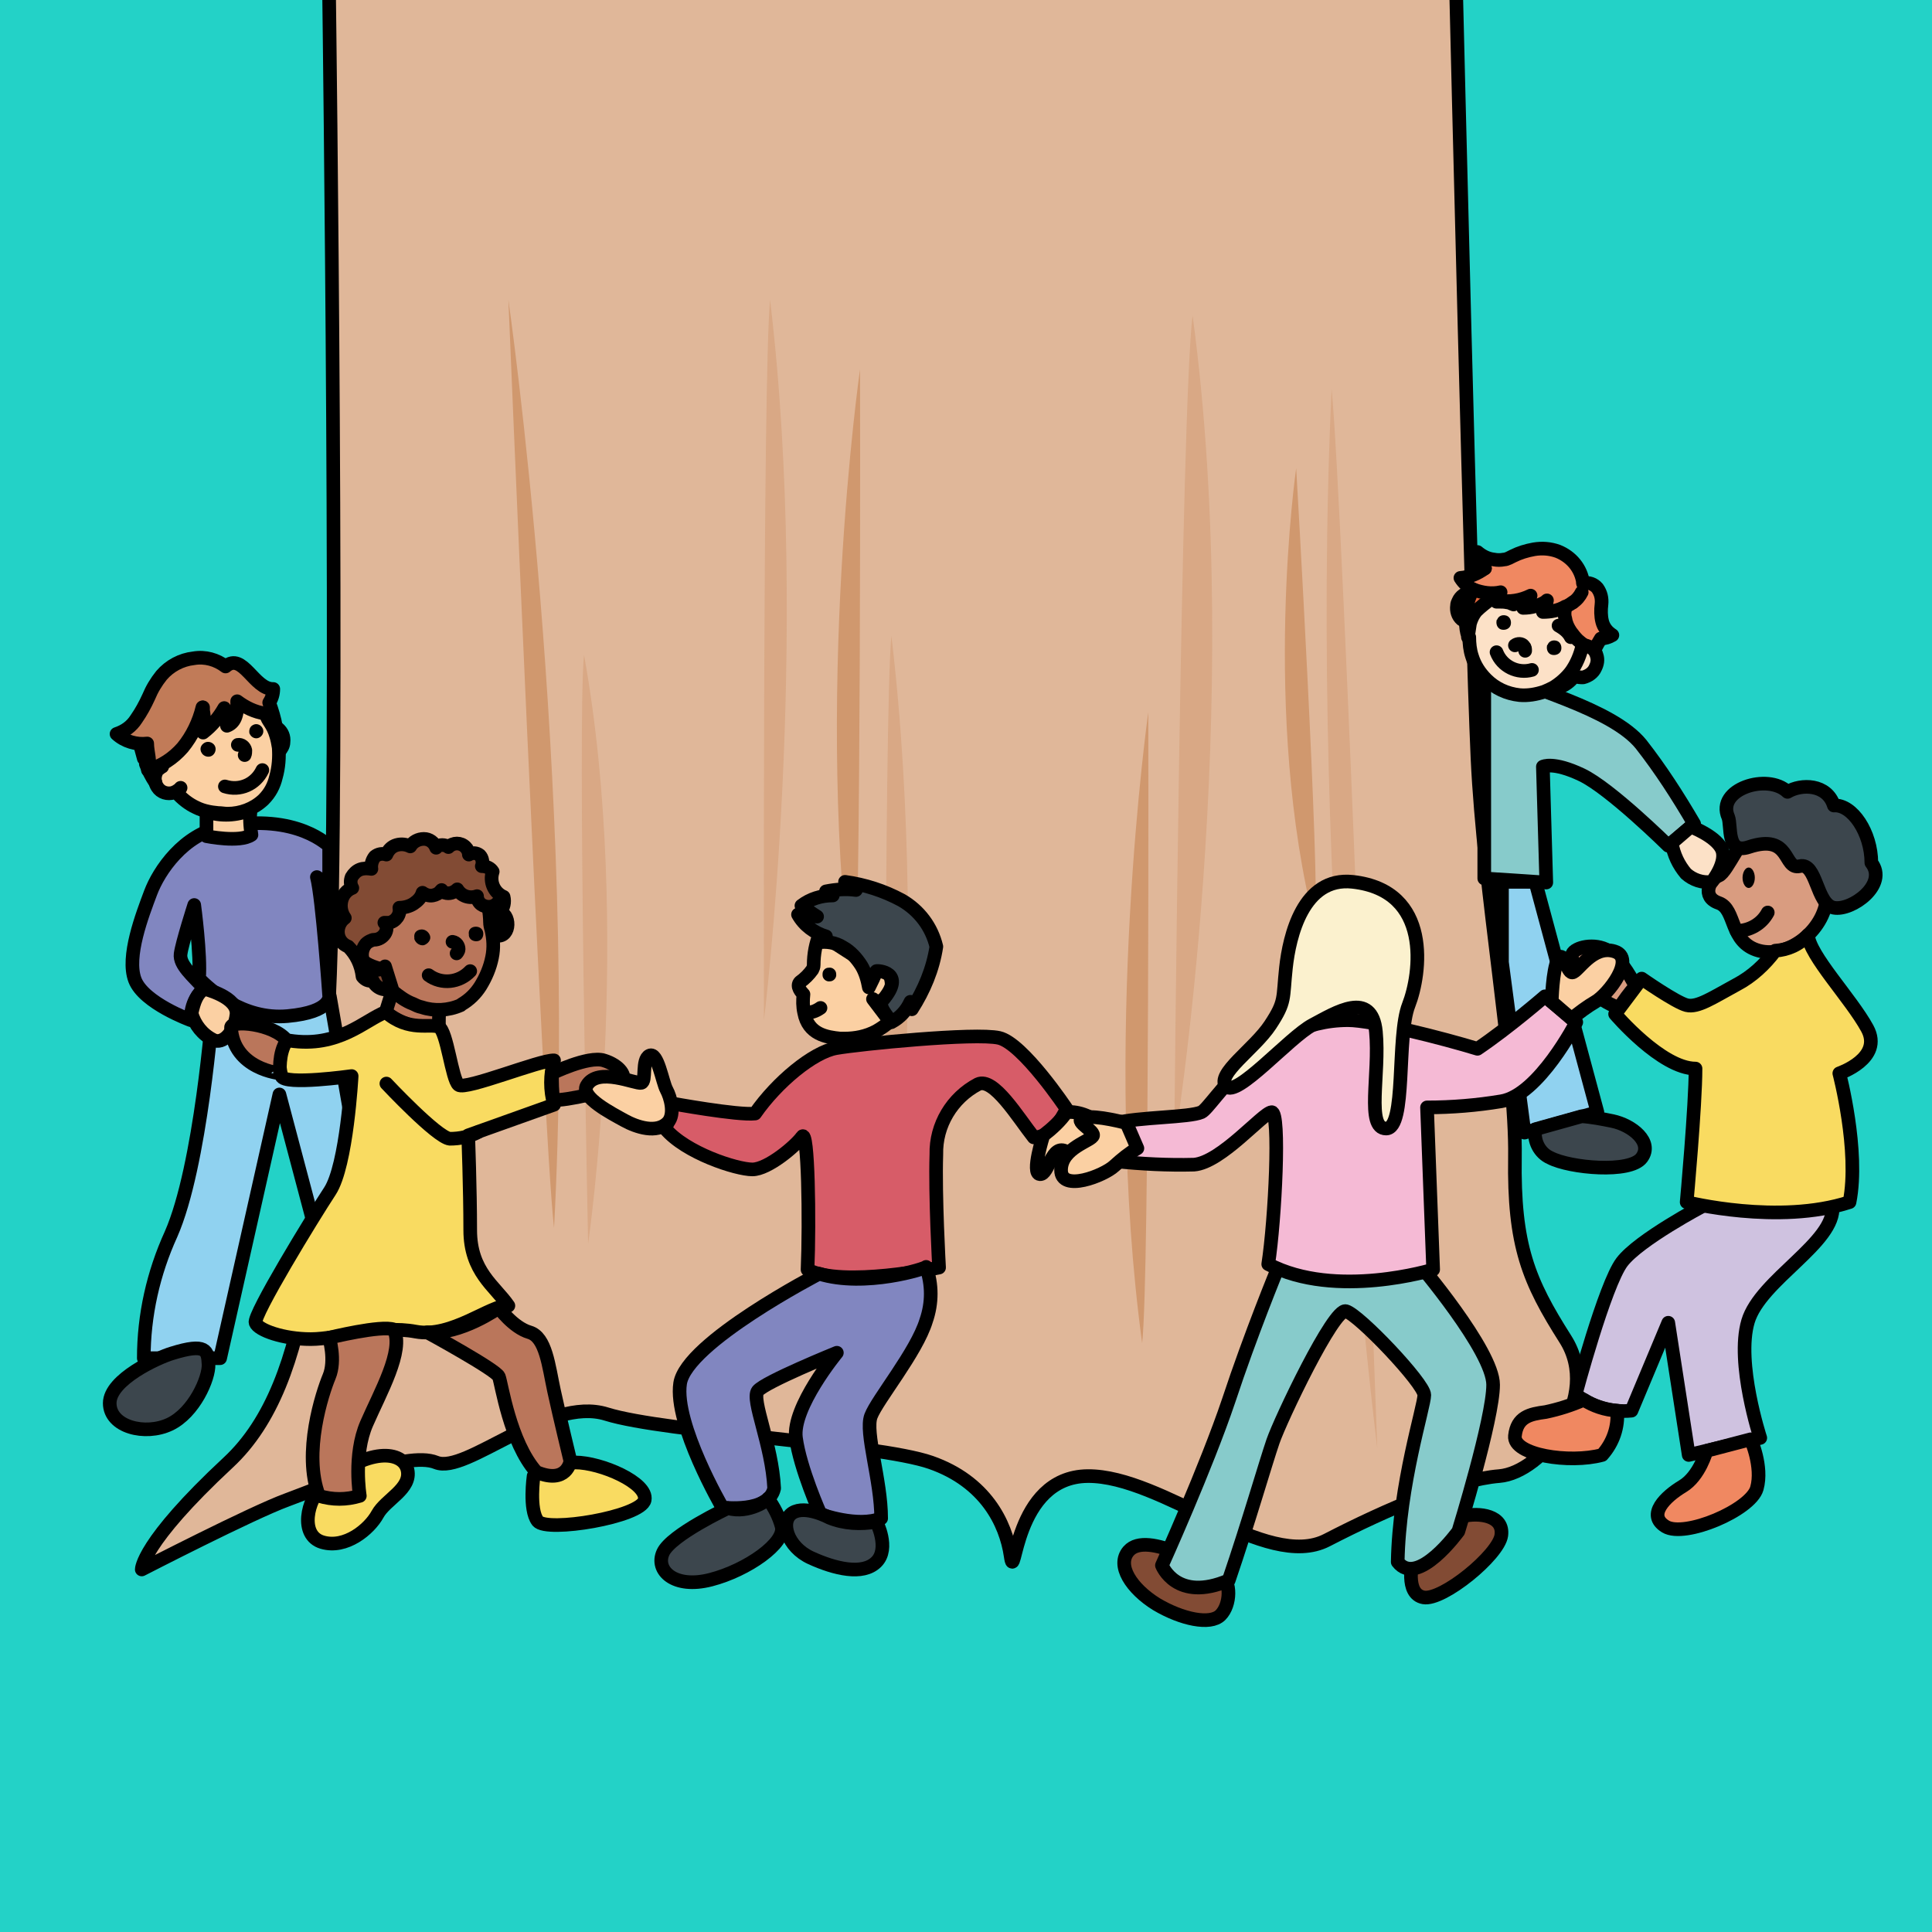 <?xml version="1.0" encoding="utf-8"?>
<!-- Generator: Adobe Illustrator 24.1.2, SVG Export Plug-In . SVG Version: 6.00 Build 0)  -->
<svg version="1.1" id="baumweltmeister" xmlns="http://www.w3.org/2000/svg" xmlns:xlink="http://www.w3.org/1999/xlink" x="0px"
	 y="0px" viewBox="0 0 283.5 283.5" style="enable-background:new 0 0 283.5 283.5;" xml:space="preserve">
<style type="text/css">
	.st0{fill:#23D2C7;}
	.st1{fill:#E0B799;}
	.st2{fill:#D0986E;}
	.st3{opacity:0.48;}
	.st4{fill:none;stroke:#000000;stroke-width:2;stroke-linecap:round;stroke-linejoin:round;}
	.st5{fill:#BA765B;}
	.st6{fill:#90D2F0;}
	.st7{fill:#87CBCB;}
	.st8{fill:#CFC2E0;}
	.st9{fill:#D99C80;}
	.st10{fill:#824B34;}
	.st11{fill:#F5BAD5;}
	.st12{fill:#F9DB61;}
	.st13{fill:#8186C0;}
	.st14{fill:#FBD0A3;}
	.st15{fill:#C17B58;}
	.st16{fill:#3C464D;}
	.st17{fill:#D75C68;}
	.st18{fill:#FBF1CE;}
	.st19{fill:#F08861;}
	.st20{fill:#E9693C;}
	.st21{fill:#E7C4A6;}
	.st22{fill:#FCE1C7;}
	.st23{fill:#F8B985;}
	.st24{fill:none;}
</style>
<g id="Layer_4">
	<rect x="-38" y="-19" class="st0" width="342" height="311"/>
</g>
<path class="st1" d="M229.7,196.5c5.4,8.4-3.4,19.6-9.7,20.1s-16.4,4.9-25.3,9.4s-24.1-9.6-35.1-9.4s-10.7,16.5-11.3,11.7
	s-3.7-10.9-11.7-13.7s-39-4.5-47.6-7.1s-20.7,9-25,7.1s-16.6,3.5-21.9,5.5s-21.3,10.2-21.3,10.2s-0.1-3.9,12.7-15.7
	s13.4-37.4,14.8-68.5S48.3,0,48.3,0h165.4c0,0,2.2,91.5,3.1,111.2s5.6,45.6,5.5,58.6S224.3,188.1,229.7,196.5z"/>
<path class="st2" d="M74.6,44c0,0,5,121.2,6.7,136.2C84.8,114.9,74.6,44,74.6,44z"/>
<path class="st2" d="M126.2,54.2c0,0,0.2,82.4-0.9,92.6C119.2,102.8,126.2,54.2,126.2,54.2z"/>
<path class="st2" d="M168.5,104.5c0,0,0.2,82.4-0.9,92.6C161.6,153.1,168.5,104.5,168.5,104.5z"/>
<path class="st2" d="M190.2,68.7c0,0,3.5,59.7,2.8,67.3C185,104.7,190.2,68.7,190.2,68.7z"/>
<g class="st3">
	<path class="st2" d="M202.1,212.5c0,0-5-138.3-6.7-155.4C191.9,131.5,202.1,212.5,202.1,212.5z"/>
	<path class="st2" d="M172.3,168.1c0,0,1-108.3,2.7-121.8C182.8,104.1,172.3,168.1,172.3,168.1z"/>
	<path class="st2" d="M129.9,199c0,0-0.2-94,0.9-105.7C136.8,143.5,129.9,199,129.9,199z"/>
	<path class="st2" d="M112.1,149.7c0,0-0.2-94,0.9-105.7C119,94.2,112.1,149.7,112.1,149.7z"/>
	<path class="st2" d="M86.3,182.5c0,0-1.6-76.8-0.6-86.4C93,136.6,86.3,182.5,86.3,182.5z"/>
</g>
<path class="st4" d="M48.3,0c0,0,1.5,115,0,146.1s-2,56.6-14.8,68.5s-12.7,15.7-12.7,15.7s16.1-8.3,21.3-10.2s17.5-7.3,21.9-5.5
	s16.4-9.8,25-7.1s39.6,4.3,47.6,7.1s11,8.9,11.7,13.7s0.3-11.6,11.3-11.7s26.2,14,35.1,9.4s19-8.9,25.3-9.4s15.1-11.6,9.7-20.1
	s-7.6-13.7-7.4-26.7s-4.6-39-5.5-58.6S213.7,0,213.7,0"/>
<path class="st5" d="M57.6,145.3l6.9,2.7c-0.1,0.9-0.1,1.8-0.1,2.7c-2.8,0.4-5.6-0.4-7.8-2.2L57.6,145.3z"/>
<path class="st4" d="M57.6,145.3l-1,3.2c2.2,1.8,5,2.6,7.8,2.2c0-0.9,0-1.8,0.1-2.7L57.6,145.3z"/>
<polygon class="st6" points="225.3,129.4 234.4,163.2 223.7,166.2 220.4,141.2 220.4,129.4 "/>
<polygon class="st4" points="225.3,129.4 234.4,163.2 223.7,166.2 220.4,141.2 220.4,129.4 "/>
<path class="st7" d="M248.6,120.9l-3.8,3.2c0,0-8.5-8.4-12.7-10.4s-5.7-1.2-5.7-1.2l0.5,17l-9.1-0.6V98.3l1.7,0.2
	c4.2,2.4,17,5.4,21.3,10.7C243.7,112.9,246.3,116.8,248.6,120.9z"/>
<path class="st4" d="M219.5,98.5c4.2,2.4,17,5.4,21.3,10.7c2.9,3.7,5.4,7.6,7.8,11.7l-3.8,3.2c0,0-8.5-8.4-12.7-10.4
	s-5.7-1.2-5.7-1.2l0.5,17l-9.1-0.6V98.3L219.5,98.5z"/>
<path class="st8" d="M269,177c0.5,5.3-10.5,10.7-12.4,16.9s1.8,17.1,1.8,17.1l-10.5,2.5l-3-19.4c0,0-3.2,7.9-5.4,12.9
	c-2.9,0.3-5.9-0.6-8.2-2.4c0,0,4.3-16,6.8-19.4s12-8.3,12-8.3S264,176.9,269,177z"/>
<path class="st4" d="M250,176.9c0,0-9.5,5-12,8.3s-6.8,19.4-6.8,19.4c2.3,1.8,5.3,2.7,8.2,2.4c2.1-5,5.4-12.9,5.4-12.9l3,19.4
	l10.5-2.5c0,0-3.6-11-1.8-17.1s12.9-11.6,12.4-16.9C264,176.9,250,176.9,250,176.9z"/>
<path class="st9" d="M240,144.7c-0.9,1-1.7,2.1-2.4,3.3c-5-1.8-7.3-6.9-6.9-7.9s3.2-1.7,5.3-0.5S240,144.7,240,144.7z"/>
<path class="st4" d="M240,144.7c0,0-2-4-4-5.2s-4.9-0.5-5.3,0.5s1.9,6.2,6.9,7.9C238.3,146.8,239.1,145.7,240,144.7z"/>
<path class="st5" d="M55.5,142.1c-0.6-0.2-4.6-1.2-3.2-5.1c1.6-4.2,15.5-16.4,19.4-3.9c0.1,0.7,0.2,1.6,0.2,2.2
	c0,0.4,0.1,0.8,0.2,1.1c0.3,1.3,0.4,2.7,0.1,4.1c-0.3,1.5-0.9,2.9-1.7,4.2c-0.7,1.1-1.6,2-2.8,2.7c0,0-0.1,0.1-0.1,0.1
	c-1.8,0.8-3.9,0.9-5.7,0.3c-0.5-0.1-0.9-0.3-1.3-0.5c-1.1-0.4-2-1.1-2.9-1.8l0,0c-0.9-0.9-1.6-1.9-2.1-3.1L55.5,142.1z"/>
<path class="st4" d="M71.7,133.1c0.1,0.7,0.2,1.6,0.2,2.2c0,0.4,0.1,0.8,0.2,1.1c0.3,1.3,0.4,2.7,0.1,4.1c-0.3,1.5-0.9,2.9-1.7,4.2
	c-0.7,1.1-1.6,2-2.8,2.7c0,0-0.1,0.1-0.1,0.1c-1.8,0.8-3.9,0.9-5.7,0.3c-0.5-0.1-0.9-0.3-1.3-0.5c-1.1-0.4-2-1.1-2.9-1.8l0,0
	c-0.9-0.9-1.6-1.9-2.1-3.1"/>
<path class="st4" d="M55.6,142.1C55.6,142.1,55.5,142.1,55.6,142.1c-0.7-0.2-4.7-1.2-3.3-5.1c1.6-4.2,15.5-16.4,19.4-3.9"/>
<path class="st10" d="M179.1,231.1c1.6,0.9,1.5,4.4,0,5.9s-5.6,0.6-9.4-1.6c-3.8-2.2-5.9-5.7-4.1-7.8
	C168.3,224.5,177.5,230.2,179.1,231.1z"/>
<path class="st10" d="M214.7,222.4c2.5-0.6,6,0,5.7,2.8s-8.5,9.6-11.4,9.1s-1.6-5.4-1.6-5.4S212.2,223,214.7,222.4z"/>
<path class="st4" d="M165.6,227.6c-1.8,2.1,0.4,5.5,4.1,7.8c3.7,2.2,7.9,3.1,9.4,1.6s1.6-5,0-5.9S168.3,224.5,165.6,227.6z"/>
<path class="st4" d="M207.3,229c0,0-1.2,4.9,1.6,5.4s11-6.2,11.4-9.1s-3.2-3.4-5.7-2.8S207.3,229,207.3,229z"/>
<path class="st7" d="M219.1,203.2c0,5-5.1,21.5-5.1,21.5s-6,8.3-8.9,4.5c0.1-11.4,3.9-22.8,3.9-24.5s-9.6-11.8-11.5-12.3
	s-9.6,16-10.7,19.1s-3.6,11.9-6.5,20.4c-7.6,3.2-9.8-2.2-9.8-2.2s6.5-14.5,9.8-24.2c3.2-9.8,7.2-19.4,7.2-19.4l20.5-0.8
	C208,185.2,219.1,198.2,219.1,203.2z"/>
<path class="st4" d="M187.5,186.1c0,0-4,9.7-7.2,19.4c-3.3,9.8-9.8,24.2-9.8,24.2s2.1,5.5,9.8,2.2c2.9-8.5,5.4-17.2,6.5-20.4
	s8.9-19.6,10.7-19.1c1.9,0.5,11.5,10.6,11.5,12.3s-3.7,13.1-3.9,24.5c2.9,3.8,8.9-4.5,8.9-4.5s5.1-16.5,5.1-21.5s-11.1-18-11.1-18
	L187.5,186.1z"/>
<path class="st11" d="M226.7,146.2l4.6,3.8c0,0-5.5,10.7-11,11.6c-3.6,0.6-7.3,0.9-10.9,0.9l0.9,23.8c0,0-14.3,4.4-24.2-0.8
	c1-6.5,1.8-22.4,0.5-22.3s-7.4,7.4-11.4,7.7c-3.8,0.1-7.7-0.1-11.5-0.5c0.2-1.9,0.2-3.8,0-5.6c3.4-0.9,10.8-0.8,12.6-1.6
	c1.7-0.8,8.7-13.5,21.5-13.5c3.6,0,14.1,2.7,19,4.2C221.3,150.8,226.7,146.2,226.7,146.2z"/>
<path class="st4" d="M197.8,149.7c3.6,0,14.1,2.7,19,4.2c4.6-3.1,9.9-7.7,9.9-7.7l4.6,3.8c0,0-5.5,10.7-11,11.6
	c-3.6,0.6-7.3,0.9-10.9,0.9l0.9,23.8c0,0-14.3,4.4-24.2-0.8c1-6.5,1.8-22.4,0.5-22.3s-7.4,7.4-11.4,7.7c-3.8,0.1-7.7-0.1-11.5-0.5
	c0.2-1.9,0.2-3.8,0-5.6c3.4-0.9,10.8-0.8,12.6-1.6C178,162.4,184.9,149.7,197.8,149.7z"/>
<path class="st12" d="M59.8,215.8c0.6,2.8-3.3,4.2-4.4,6.5s-4.6,5.1-8.1,4.1s-2.2-6.2,0-8.2C54,212.2,59.3,212.9,59.8,215.8z"/>
<path class="st12" d="M84.4,214.6c3.8,0,10.6,3,10.2,5.5s-14.4,4.8-15.7,3.1s-0.6-6.6-0.6-6.6C80.1,215.2,82.2,214.6,84.4,214.6z"/>
<path class="st4" d="M47.3,218.1c-2.2,1.9-3.4,7.2,0,8.2s6.9-1.9,8.1-4.1s5-3.7,4.4-6.5S54,212.2,47.3,218.1z"/>
<path class="st4" d="M78.3,216.6c0,0-0.7,4.9,0.6,6.6s15.2-0.6,15.7-3.1s-6.4-5.5-10.2-5.5C82.2,214.6,80.1,215.2,78.3,216.6z"/>
<path class="st6" d="M48.3,146.1l8.8,50.6l-6.2,1.5l-10-37.7l-8.7,38.7H21.1c0-6.3,1.4-12.5,4-18.2c4.4-10,6.1-33,6.1-33
	C39.9,149.3,48.3,146.1,48.3,146.1z"/>
<path class="st4" d="M31.2,148.1c0,0-1.7,23-6.1,33c-2.6,5.7-4,11.9-4,18.2h11.2l8.7-38.7l10,37.7l6.2-1.5l-8.8-50.6
	C48.3,146.1,39.9,149.3,31.2,148.1z"/>
<path class="st13" d="M48.3,124.2v5.8l-1.8-1.2c0.8,3,1.8,17.4,1.8,17.4s0.5,2.4-6.1,3s-11.4-3.9-13-5.5c0.3-3.4-0.7-10.8-0.7-10.8
	s-1.8,5.6-2,7.2s1.8,3.2,3.5,5.1c-2.2,1.6-2,4.6-2,4.6s-6.9-2.4-8.2-5.9s1.1-9.6,2.3-12.8s4.8-8.6,10.6-9.7
	C43.8,119.2,48.3,124.2,48.3,124.2z"/>
<path class="st4" d="M32.7,121.3c-5.8,1.1-9.4,6.5-10.6,9.7s-3.6,9.4-2.3,12.8s8.2,5.9,8.2,5.9s-0.2-3,2-4.6
	c-1.7-1.9-3.7-3.5-3.5-5.1s2-7.2,2-7.2s1,7.4,0.7,10.8c1.6,1.6,6.4,6.1,13,5.5s6.1-3,6.1-3s-1-14.4-1.8-17.4l1.8,1.2v-5.8
	C48.3,124.3,43.8,119.2,32.7,121.3z"/>
<path class="st14" d="M25.6,116.3c-0.9,0.3-1.9-0.1-2.4-0.8c-0.4-0.6-0.5-1.4-0.2-2.1c0.1-0.3,0.3-0.5,0.6-0.7
	c0.1-0.1,0.2-0.1,0.3-0.2L28,99.1l10.9,5.6c0,0.1,0.1,0.2,0.1,0.3c0.1,0.3,0.3,0.7,0.5,1c0.4,0.6,0.7,1.3,0.9,1.9
	c0.2,0.6,0.3,1.2,0.4,1.8c0.1,1.5,0,2.9-0.4,4.3c-0.3,1.2-0.9,2.4-1.8,3.3c0,0-0.1,0.1-0.1,0.1c-1.5,1.2-3.3,1.9-5.2,2
	c-0.5,0-0.9,0-1.4-0.1c-1.1-0.1-2.2-0.4-3.2-0.8c0,0,0,0,0,0c-1.1-0.5-2.1-1.3-2.9-2.2l0.3-0.4c-0.1,0.1-0.2,0.2-0.3,0.2
	c-0.1,0-0.1,0.1-0.2,0.1C25.7,116.3,25.6,116.3,25.6,116.3z"/>
<line class="st4" x1="26.5" y1="115.6" x2="26.3" y2="115.9"/>
<path class="st4" d="M23.8,112.5c-0.1,0-0.2,0.1-0.3,0.2c-0.3,0.2-0.5,0.4-0.6,0.7c-0.3,0.7-0.2,1.5,0.2,2.1
	c0.5,0.8,1.5,1.1,2.4,0.8c0.1,0,0.1-0.1,0.2-0.1c0.1,0,0.2-0.1,0.2-0.1c0.1-0.1,0.2-0.1,0.3-0.2l-0.3,0.4c0.8,0.9,1.8,1.7,2.9,2.2
	c0,0,0,0,0,0c1,0.5,2.1,0.7,3.2,0.8c0.5,0,0.9,0.1,1.4,0.1c1.9,0,3.8-0.7,5.2-2c0,0,0.1-0.1,0.1-0.1c0.9-0.9,1.5-2,1.8-3.3
	c0.4-1.4,0.5-2.9,0.4-4.3c-0.1-0.6-0.2-1.2-0.4-1.8c-0.2-0.7-0.5-1.3-0.9-1.9c-0.2-0.3-0.4-0.6-0.5-1c0-0.1-0.1-0.2-0.1-0.3L28,99.1
	L23.8,112.5z"/>
<path class="st4" d="M38.5,113c-1,2.1-3.3,3.1-5.5,2.4"/>
<path class="st4" d="M34.9,109.3c0.5-0.1,1,0.3,1.1,0.8c0,0.2,0,0.5-0.1,0.7"/>
<path d="M30,109c0.5-0.3,1.2-0.1,1.5,0.4c0.3,0.5,0.1,1.2-0.4,1.5c-0.5,0.3-1.2,0.1-1.5-0.4c0-0.1-0.1-0.1-0.1-0.2
	C29.3,109.8,29.5,109.3,30,109z"/>
<path d="M37.1,106.4c0.5-0.3,1.1-0.1,1.4,0.4s0.1,1.1-0.4,1.4c-0.5,0.3-1.1,0.1-1.4-0.4c0-0.1-0.1-0.1-0.1-0.2
	C36.5,107.1,36.7,106.6,37.1,106.4z"/>
<path class="st4" d="M21.4,112.1c0.4,1,0.8,1.9,1.4,2.7"/>
<path class="st4" d="M20.5,109.1c0.2,0.7,0.4,1.5,0.6,2.2"/>
<path class="st15" d="M34.9,102.9c0.1,2.1-0.4,3.2-1.5,3.6c0-0.9-0.1-1.8-0.4-2.6c-0.8,1.4-1.9,2.6-3.1,3.6c0.3-1.2,0.3-2.5-0.1-3.7
	c0,0,0,0,0-0.1l0,0c0,0,0,0,0,0c-0.5,2.2-1.5,4.2-2.9,5.9c-1.3,1.6-3.1,2.7-5.1,3.3c0.4-1.1-0.2-2.6-0.1-3.9
	c-1.6,0.2-3.3-0.3-4.5-1.4c1.2-0.4,2.2-1.2,2.9-2.2c0.7-1,1.3-2.1,1.8-3.2c0.5-1.1,1.1-2.2,1.9-3.2c1.2-1.4,2.9-2.3,4.7-2.5
	c1.7-0.2,3.4,0.2,4.7,1.2c2.6-2.1,4.3,3.4,7,3.3c0,0.7-0.2,1.4-0.6,2c0.5,1.2,0.8,2.4,1,3.6l-1.5-2
	C37.5,104.4,36.1,103.8,34.9,102.9z"/>
<path class="st4" d="M29.8,103.8C29.8,103.7,29.8,103.7,29.8,103.8L29.8,103.8C29.8,103.8,29.8,103.8,29.8,103.8z"/>
<path class="st4" d="M40.5,106.7c-0.2-1.2-0.6-2.5-1-3.6c0.4-0.6,0.6-1.3,0.6-2c-2.8,0.1-4.5-5.5-7-3.3c-1.3-1-3-1.5-4.7-1.2
	c-1.8,0.2-3.5,1.1-4.7,2.5c-0.8,1-1.4,2-1.9,3.2c-0.5,1.1-1.1,2.2-1.8,3.2c-0.7,1.1-1.7,1.8-2.9,2.2c1.2,1.1,2.9,1.6,4.5,1.4
	c0,1.3,0.6,2.8,0.1,3.9c2-0.6,3.7-1.7,5.1-3.3c1.4-1.7,2.4-3.8,2.9-5.9c0.3,1.2,0.3,2.5,0.1,3.7c1.3-1,2.3-2.2,3.1-3.6
	c0.3,0.8,0.5,1.7,0.4,2.6c1.1-0.4,1.6-1.5,1.5-3.6c1.2,0.9,2.6,1.6,4.1,1.8L40.5,106.7z"/>
<path class="st4" d="M40,106.5c0.3,0.1,0.6,0.2,0.8,0.4c0.6,0.5,0.9,1.2,0.8,2c0,0.5-0.3,1-0.6,1.3"/>
<path class="st14" d="M36.8,118.7c-0.1,1.2-0.1,2.5,0.1,3.7c-1.8,1.2-6.6,0.2-6.6,0.2v-3.6C32.4,119.8,34.8,119.7,36.8,118.7z"/>
<path class="st4" d="M30.3,119.1v3.6c0,0,4.9,1,6.6-0.2c-0.2-1.2-0.3-2.5-0.1-3.7C34.8,119.7,32.4,119.8,30.3,119.1z"/>
<path class="st14" d="M30,145.1c0,0,5,1.2,4.7,3.8s-2,4.4-3.4,3.7c-1.6-0.8-2.7-2.2-3.2-3.9C28.5,146.9,28.9,145.8,30,145.1z"/>
<path class="st4" d="M30,145.1c0,0,5,1.2,4.7,3.8s-2,4.4-3.4,3.7c-1.6-0.8-2.7-2.2-3.2-3.9C28.5,146.9,28.9,145.8,30,145.1z"/>
<path class="st16" d="M25.2,198.6c5.2-1.6,5.3-0.4,5.3,1.6s-2.1,7.2-5.7,8.8s-8.8,0.5-8.8-3.1S23.2,199.2,25.2,198.6z"/>
<path class="st4" d="M25.2,198.6c-2,0.6-9.1,3.8-9.1,7.3s5.2,4.8,8.8,3.1s5.8-6.8,5.7-8.8S30.3,197,25.2,198.6z"/>
<path class="st4" d="M69,142.5c-1.6,1.7-4.2,2-6.1,0.6"/>
<path class="st4" d="M66.4,138.2c0.6,0.1,0.9,0.6,0.9,1.1c0,0.2-0.2,0.5-0.3,0.6"/>
<path d="M61.7,136.4c0.6-0.1,1.2,0.3,1.4,0.9s-0.3,1.2-0.9,1.4c-0.6,0.1-1.2-0.3-1.4-0.9c0-0.1,0-0.2,0-0.2
	C60.7,136.9,61.1,136.5,61.7,136.4z"/>
<path d="M69.6,136c0.6-0.1,1.2,0.2,1.3,0.8s-0.2,1.2-0.8,1.3c-0.6,0.1-1.2-0.2-1.3-0.8c0-0.1,0-0.2,0-0.2
	C68.7,136.6,69,136.1,69.6,136z"/>
<path class="st10" d="M50.9,138.9c-0.8-0.3-1.4-1-1.5-1.9c-0.1-0.9,0.3-1.8,1-2.3c-0.5-0.7-0.7-1.6-0.5-2.5c0.2-0.9,0.8-1.6,1.6-1.9
	c-0.3-0.5-0.3-1.1-0.1-1.6c0.3-0.5,0.7-0.9,1.2-1.1c0.5-0.2,1.1-0.2,1.7-0.1c-0.1-0.6,0.1-1.3,0.5-1.8c0.5-0.4,1.1-0.5,1.7-0.3
	c0.3-0.7,0.8-1.2,1.5-1.4c0.7-0.2,1.4-0.1,2,0.2c0.4-0.7,1.2-1.1,2-1.1c0.8,0,1.5,0.5,1.8,1.3c0.2-0.3,0.5-0.4,0.9-0.4
	c0.3,0,0.7,0.1,0.9,0.3c0.7-0.7,1.8-0.7,2.5,0c0.3,0.3,0.5,0.7,0.5,1.1c0.5-0.3,1.1-0.3,1.6,0.1c0.4,0.4,0.5,1.1,0.3,1.6
	c0.7,0,1.3,0.3,1.6,0.8c-0.5,1.5,0.2,3.1,1.6,3.7c0.2,0.8,0,1.6-0.5,2.2c1.7,0.6,1.4,4.2-0.9,3.4l0.3-4.5c-0.6,0.6-1.6,0.6-2.3,0.1
	c-0.4-0.3-0.6-0.8-0.6-1.2c-1.1,0.4-2.3,0-2.9-1c-0.5,0.5-1.2,0.7-1.8,0.5c-0.2,0-0.4-0.2-0.5-0.3c0,0,0-0.1,0-0.1
	c0,0,0,0.1-0.1,0.1c-0.3,0.4-0.7,0.6-1.2,0.7c-0.5,0.1-1.1-0.1-1.5-0.4c-0.2,0.7-0.7,1.2-1.3,1.6c-0.6,0.4-1.4,0.6-2.1,0.6
	c0.2,1-0.5,2-1.5,2.2c-0.2,0-0.5,0-0.7,0c0.9,1-0.2,2.5-1.5,2.5c0,0,0,0,0,0h0v0c-0.1,0-0.2,0-0.4,0.1c-0.3,0.1-0.6,0.3-0.8,0.5
	c-0.5,0.6-0.7,1.4-0.5,2.2c0.3,0.9,1.1,1.5,2.1,1.6c0.1,0,0.2,0,0.2,0c0.1,0,0.2,0,0.3-0.1c0.3-0.1,0.5-0.2,0.7-0.4l1,3.2
	c-1.1,0.5-2.3,0-2.8-1.1c-0.6,0.1-1.1-0.1-1.5-0.6C52.8,141.7,52.1,140.1,50.9,138.9L50.9,138.9z"/>
<path class="st4" d="M72.9,132.6c-0.6,0.6-1.6,0.6-2.3,0.1c-0.4-0.3-0.6-0.8-0.6-1.2c-1.1,0.4-2.3,0-2.9-1c-0.5,0.5-1.2,0.7-1.8,0.5
	c-0.2,0-0.4-0.2-0.5-0.3c0,0,0-0.1,0-0.1c0,0,0,0.1-0.1,0.1c-0.3,0.4-0.7,0.6-1.2,0.7c-0.5,0.1-1.1-0.1-1.5-0.4
	c-0.2,0.7-0.7,1.2-1.3,1.6c-0.6,0.4-1.4,0.6-2.1,0.6c0.2,1-0.5,2-1.5,2.2c-0.2,0-0.5,0-0.7,0c0.9,1-0.2,2.5-1.5,2.5c0,0,0,0,0,0h0v0
	c-0.1,0-0.2,0-0.4,0.1c-0.3,0.1-0.6,0.3-0.8,0.5c-0.5,0.6-0.7,1.4-0.5,2.2c0.3,0.9,1.1,1.5,2.1,1.6c0.1,0,0.2,0,0.2,0
	c0.1,0,0.2,0,0.3-0.1c0.3-0.1,0.5-0.2,0.7-0.4l1,3.2c-1.1,0.5-2.3,0-2.8-1.1c-0.6,0.1-1.1-0.1-1.5-0.6c-0.2-1.7-0.9-3.2-2.1-4.4
	c-0.8-0.3-1.4-1-1.5-1.9c-0.1-0.9,0.3-1.8,1-2.3c-0.5-0.7-0.7-1.6-0.5-2.5c0.2-0.9,0.8-1.6,1.6-1.9c-0.3-0.5-0.3-1.1-0.1-1.6
	c0.3-0.5,0.7-0.9,1.2-1.1c0.5-0.2,1.1-0.2,1.7-0.1c-0.1-0.6,0.1-1.3,0.5-1.8c0.5-0.4,1.1-0.5,1.7-0.3c0.3-0.7,0.8-1.2,1.5-1.4
	c0.7-0.2,1.4-0.1,2,0.2c0.4-0.7,1.2-1.1,2-1.1c0.8,0,1.5,0.5,1.8,1.3c0.2-0.3,0.5-0.4,0.9-0.4c0.3,0,0.7,0.1,0.9,0.3
	c0.7-0.7,1.8-0.7,2.5,0c0.3,0.3,0.5,0.7,0.5,1.1c0.5-0.3,1.1-0.3,1.6,0.1c0.4,0.4,0.5,1.1,0.3,1.6c0.7,0,1.3,0.3,1.6,0.8
	c-0.5,1.5,0.2,3.1,1.6,3.7c0.2,0.8,0,1.6-0.5,2.2c1.7,0.6,1.4,4.2-0.9,3.4L72.9,132.6z"/>
<path class="st12" d="M67.3,159.2c1,0.8,12-3.8,14-3.6c-0.6,2.1-0.6,4.4,0,6.5l-12.6,4.5c0,0,0.2,7.8,0.3,13.9s3.6,8.2,5.6,11.1
	c-2.5-0.2-8.3,4.8-13.6,3.8s-11.4,1.1-15.4,1.1s-7.8-1.2-8.1-2.4s8.4-15.4,10.9-19.2s3.2-16.9,3.2-16.9s-10,1.5-10.3,0
	s-0.8-5.5,1.2-5.2c7.2,1.1,11-3,14.2-4.1c3.3,3,6.5,1.5,7.8,2.2S66.3,158.5,67.3,159.2z"/>
<path class="st4" d="M42.5,152.7c-2-0.3-1.6,3.8-1.2,5.2s10.3,0,10.3,0s-0.7,13.1-3.2,16.9S37.1,193,37.5,194.1s4.1,2.4,8.1,2.4
	s10.1-2.1,15.4-1.1s11.1-4,13.6-3.8c-2-2.9-5.6-5-5.6-11.1s-0.3-13.9-0.3-13.9l12.6-4.5c-0.6-2.1-0.6-4.4,0-6.5
	c-2-0.1-13,4.4-14,3.6s-1.7-7.9-2.9-8.5s-4.4,0.8-7.8-2.2C53.5,149.7,49.7,153.8,42.5,152.7z"/>
<path class="st4" d="M56.7,159c0,0,7.4,7.9,9.3,8.1c1.5,0,2.9-0.3,4.2-1"/>
<path class="st5" d="M57.8,195.1c1.5,3-2,9.2-4,13.8s-1,10.6-1,10.6c-2,0.6-4,0.6-6,0c-2.4-6.2,0.5-15.1,1.5-17.5s0-5.7,0-5.7
	S56,194.4,57.8,195.1z"/>
<path class="st5" d="M81.3,204.1c0.8,3.7,2.4,10.3,2.4,10.3s-0.5,3.5-5,1.6c-3.9-4.4-5.1-13-5.5-14s-10.5-6.5-10.5-6.5
	c4.9,0.4,10.5-3.6,10.5-3.6s2.1,2.9,4.5,3.6S80.6,200.4,81.3,204.1z"/>
<path class="st4" d="M48.3,196.3c0,0,1,3.3,0,5.7s-3.9,11.2-1.5,17.5c2,0.6,4,0.6,6,0c0,0-1-6,1-10.6s5.5-10.7,4-13.8
	C56,194.4,48.3,196.3,48.3,196.3z"/>
<path class="st4" d="M62.7,195.5c0,0,10.1,5.5,10.5,6.5s1.6,9.6,5.5,14c4.5,1.9,5-1.6,5-1.6s-1.6-6.6-2.4-10.3s-1.2-7.9-3.6-8.6
	s-4.5-3.6-4.5-3.6S67.6,195.9,62.7,195.5z"/>
<path class="st5" d="M88.6,155.6c2.3,0.6,3.6,2.4,2.5,3.4s-8.3,2.6-9.9,2.4c-0.1-1.3-0.2-2.6-0.2-4C81,157.5,86.3,154.9,88.6,155.6z
	"/>
<path class="st5" d="M42.1,152.7c-1.3,1.8-1,4.8-1,4.8s-6.9-0.6-7.2-6.7C33.8,149.6,40.2,150.2,42.1,152.7z"/>
<path class="st4" d="M33.9,150.8c-0.1-1.2,6.3-0.6,8.2,1.9c-1.3,1.8-1,4.8-1,4.8S34.3,156.9,33.9,150.8z"/>
<path class="st4" d="M81,157.5c0,0,5.3-2.6,7.6-1.9s3.6,2.4,2.5,3.4s-8.3,2.6-9.9,2.4C81,160.1,81,158.8,81,157.5z"/>
<path class="st17" d="M156.6,162.7c0,0-1.7,4.2-4.8,4.2c-2.3-2.9-5.9-8.9-8.2-7.8c-3.8,2-6.2,6-6.1,10.3c-0.2,6.1,0.4,16.6,0.4,16.6
	s-14.2,3-19.3,0.3c0.3-7.1,0.1-20.8-0.8-19.5s-5,4.8-7.3,4.8s-9.8-2.4-12.8-6c0.6-1.1,1-2.4,1-3.7c0,0,9.8,1.8,12.3,1.5
	c3.2-4.6,8.5-9,11.9-9.6s20.4-2.3,23.9-1.5S156.6,162.7,156.6,162.7z"/>
<path class="st4" d="M98.5,161.9c0,0,9.8,1.8,12.3,1.5c3.2-4.6,8.5-9,11.9-9.6s20.4-2.3,23.9-1.5s9.9,10.4,9.9,10.4
	s-1.7,4.2-4.8,4.2c-2.3-2.9-5.9-8.9-8.2-7.8c-3.8,2-6.2,6-6.1,10.3c-0.2,6.1,0.4,16.6,0.4,16.6s-14.2,3-19.3,0.3
	c0.3-7.1,0.1-20.8-0.8-19.5s-5,4.8-7.3,4.8s-9.8-2.4-12.8-6C98.2,164.5,98.5,163.2,98.5,161.9z"/>
<path class="st14" d="M152.7,172.3c-1.4-0.2,0.5-5.7,0.5-5.7c1.3-1,2.5-2.1,3.5-3.4c3.8-0.4,8.5,3.9,6.6,5.9s-4.4,1.2-6.6-0.1
	S154,172.5,152.7,172.3z"/>
<path class="st14" d="M97.7,159.9c0.6,1.1,1.3,3.5,0.2,4.8c-1.5,1.8-4.7,0.8-6.5-0.2S85,161,86,159.3c1.6-2.8,7.2-0.2,8-0.4
	s0-3.4,1.2-4S97.1,158.8,97.7,159.9z"/>
<path class="st14" d="M129.6,142.3c0.5,0.1,0.9,0.4,1.1,0.9c0.3,0.5,0.3,1.1,0.2,1.7c-0.1,0.8-0.5,1.4-1.2,1.8
	c-0.2,0.1-0.5,0.2-0.8,0.2c0,0-0.1,0-0.1,0c-0.2,0-0.5-0.1-0.6-0.3l2.5,3.3c-0.6,0.5-1.3,1-2,1.4c-1.5,0.7-3.1,1.1-4.7,1.1
	c-0.2,0-0.4,0-0.6,0c-2-0.2-4.7-0.6-5.3-3.8l0,0c-0.2-0.9-0.2-1.8-0.1-2.7c-0.3-0.3-1.1-1.2-0.5-1.8c0.7-0.5,1.3-1.1,1.8-1.8
	c0.1-0.2,0.2-0.5,0.2-0.7c-0.1-1.6,0.2-3.1,0.9-4.6l8.4,5.4h0c0.1,0,0.2-0.1,0.2-0.1C129.2,142.2,129.4,142.2,129.6,142.3z"/>
<path class="st4" d="M120.3,137c-0.6,1.4-0.9,3-0.9,4.6c0,0.3-0.1,0.5-0.2,0.7c-0.5,0.7-1.1,1.3-1.8,1.8c-0.6,0.6,0.2,1.5,0.5,1.8
	c-0.1,0.9-0.1,1.8,0.1,2.7l0,0c0.6,3.2,3.3,3.6,5.3,3.8c0.2,0,0.4,0,0.6,0c1.6,0,3.2-0.3,4.7-1.1c0.7-0.4,1.4-0.9,2-1.4l-2.5-3.3
	c0.2,0.2,0.4,0.3,0.6,0.3c0,0,0.1,0,0.1,0c0.3,0,0.6,0,0.8-0.2c0.6-0.4,1.1-1.1,1.2-1.8c0.1-0.6,0-1.2-0.2-1.7
	c-0.2-0.4-0.6-0.8-1.1-0.9c-0.2,0-0.4,0-0.6,0c-0.1,0-0.2,0-0.2,0.1h0L120.3,137z"/>
<path class="st4" d="M98,164.7c1.1-1.2,0.4-3.7-0.2-4.8s-1.3-5.6-2.5-5s-0.4,3.8-1.2,4s-6.4-2.4-8,0.4c-1,1.7,3.7,4.1,5.5,5.1
	S96.4,166.4,98,164.7z"/>
<path class="st4" d="M153.1,166.6c0,0-1.8,5.6-0.5,5.7s1.7-4.6,3.9-3.3s4.7,2.1,6.6,0.1s-2.9-6.3-6.6-5.9
	C155.6,164.5,154.4,165.6,153.1,166.6z"/>
<path class="st13" d="M136,186.1c0.9,2.6,0.9,5.3,0,7.9c-1.4,4.6-7.2,11.6-8.1,14s1.5,9.4,1.5,15c-3.4,1.4-8.9-0.6-8.9-0.6
	s-3-6.8-3.6-11.2s6-12.5,6-12.5s-10.6,4.2-11.6,5.6s2.1,7.9,2.4,14.3c-0.9,3.6-7.6,2.8-7.6,2.8S99,209,99.8,203s20.4-16.1,20.4-16.1
	C126.9,189,136,186.1,136,186.1z"/>
<path class="st4" d="M120.2,186.9c0,0-19.5,10.1-20.4,16.1s6.2,18.2,6.2,18.2s6.8,0.9,7.6-2.8c-0.3-6.4-3.4-13-2.4-14.3
	s11.6-5.6,11.6-5.6s-6.6,8-6,12.5s3.6,11.2,3.6,11.2s5.5,2,8.9,0.6c0-5.6-2.4-12.6-1.5-15s6.7-9.4,8.1-14c0.9-2.6,0.9-5.3,0-7.9
	C136,186.1,126.9,189,120.2,186.9z"/>
<path class="st16" d="M114.8,224.1c0.6,2.3-5,6.3-10.4,7.8s-8.2-1.4-7-4s9.5-6.5,9.5-6.5c3.1,0.9,5.9-1.3,5.9-1.3
	C113.7,221.2,114.4,222.6,114.8,224.1z"/>
<path class="st16" d="M128.6,223.3c0,0,2,3.9,0,5.9s-6.1,1.1-9.6-0.6s-4.6-5.5-2.7-6.6s5.4,0.7,5.4,0.7
	C123.9,223.6,126.3,223.7,128.6,223.3z"/>
<path class="st4" d="M106.8,221.3c0,0-8.3,3.9-9.5,6.5s1.6,5.4,7,4s11-5.4,10.4-7.8c-0.4-1.5-1.1-2.8-2-4.1
	C112.8,220,109.9,222.2,106.8,221.3z"/>
<path class="st4" d="M121.7,222.7c0,0-3.5-1.9-5.4-0.7s-0.8,5,2.7,6.6s7.6,2.6,9.6,0.6s0-5.9,0-5.9
	C126.3,223.7,123.9,223.6,121.7,222.7z"/>
<path class="st18" d="M198.5,129.4c11.7,1.3,10,13.5,8.2,18.1s-0.3,18.1-3.3,18.1s-0.8-8-1.5-14.2s-6-2.8-9.3-1s-11.2,10.8-12.7,9
	s4.2-5.5,6.5-9s1.8-3.8,2.3-8.4S191.2,128.6,198.5,129.4z"/>
<path class="st4" d="M198.5,129.4c-7.3-0.8-9.3,8-9.8,12.6s0,4.9-2.3,8.4s-8,7.2-6.5,9s9.3-7.2,12.7-9s8.7-5.2,9.3,1
	s-1.5,14.2,1.5,14.2s1.5-13.5,3.3-18.1S210.2,130.7,198.5,129.4z"/>
<path class="st14" d="M236.9,139.6c3.2,0.9-0.9,6.3-2.8,7.4c-1.2,0.7-2.4,1.6-3.5,2.5l-3-2.5c0,0,0.1-4.6,0.9-6.2s1.3,1.9,2.1,1.9
	S233.7,138.7,236.9,139.6z"/>
<path class="st4" d="M227.7,147c0,0,0.1-4.6,0.9-6.2s1.3,1.9,2.1,1.9s3-4.1,6.2-3.1s-0.9,6.3-2.8,7.4c-1.2,0.7-2.4,1.6-3.5,2.5
	L227.7,147z"/>
<path class="st14" d="M166.9,168.4l-1.6-3.6c0,0-4.4-1.2-6.2-0.8s1.4,1.8,1.3,2.6s-4.7,1.8-4.7,5.1s6.3,0.8,7.8-0.6
	C164.5,170.1,165.7,169.2,166.9,168.4z"/>
<path class="st4" d="M165.3,164.8c0,0-4.4-1.2-6.2-0.8s1.4,1.8,1.3,2.6s-4.7,1.8-4.7,5.1s6.3,0.8,7.8-0.6c1.1-1,2.2-1.9,3.4-2.6
	L165.3,164.8z"/>
<path class="st9" d="M268.1,131.1c0,5.1-5.6,9.5-10,8.4s-3.2-6.1-5.9-7s-1.3-3.5,0-4c1.2-0.5,3.4-6.4,5.9-7.4
	C261.8,119.6,268.1,126,268.1,131.1z"/>
<path class="st4" d="M258.1,121.1c-2.4,1-4.6,6.9-5.9,7.4c-1.3,0.5-2.6,3.1,0,4s1.5,5.8,5.9,7s10-3.2,10-8.4
	S261.8,119.6,258.1,121.1z"/>
<path class="st16" d="M269.1,133.1c-2.6-0.5-2.5-6.8-5-6.1s-1.2-4.9-7.5-2.8c-3.3,1.1-2.5-3.1-3-4.4c-1.7-4.1,5.8-6.5,8.8-3.8
	c2-1.2,5.8-1.2,6.8,2c2.8-0.2,5.5,4,5.5,8.4C277.1,129.8,271.7,133.6,269.1,133.1z"/>
<path class="st4" d="M253.6,119.9c0.5,1.3-0.3,5.5,3,4.4c6.3-2.1,5,3.4,7.5,2.8s2.4,5.6,5,6.1s8-3.4,5.5-6.6c0-4.4-2.8-8.6-5.5-8.4
	c-1-3.2-4.8-3.2-6.8-2C259.4,113.4,251.8,115.8,253.6,119.9z"/>
<path d="M257.5,128.8c0,0.8-0.4,1.5-0.9,1.5s-0.9-0.7-0.9-1.5s0.4-1.5,0.9-1.5S257.5,128,257.5,128.8z"/>
<path class="st4" d="M259.4,133.9c-0.9,1.7-2.7,2.7-4.6,2.7"/>
<path class="st12" d="M274,150.9c2.4,4.4-4.1,6.6-4.1,6.6s3,11.4,1.5,18.9c-10.4,3.4-23.9,0-23.9,0s1.3-14.2,1.3-19.6
	c-5,0-11.8-8-11.8-8l3.9-5.2c0,0,5,3.5,6.6,3.9s3.9-1.1,7.3-3c2.2-1.3,4.1-3,5.7-5c1.9,0,3.6-0.9,4.8-2.3
	C265.5,140.2,271.6,146.5,274,150.9z"/>
<path class="st4" d="M260.5,139.5c-1.5,2-3.4,3.8-5.7,5c-3.5,1.9-5.7,3.4-7.3,3s-6.6-3.9-6.6-3.9l-3.9,5.2c0,0,6.8,8,11.8,8
	c0,5.4-1.3,19.6-1.3,19.6s13.5,3.4,23.9,0c1.5-7.5-1.5-18.9-1.5-18.9s6.5-2.2,4.1-6.6s-8.5-10.7-8.7-13.7
	C264.1,138.6,262.3,139.4,260.5,139.5z"/>
<path class="st19" d="M237.2,207c0.2,2.4-0.6,4.7-2.2,6.5c-4.8,1.2-13,0-12.8-2.8s2.2-3.2,4.5-3.5c1.9-0.4,3.8-1,5.6-1.8
	C233.8,206.3,235.5,206.9,237.2,207z"/>
<path class="st19" d="M257,211.3c0,0,1.8,3.9,0.9,7.2s-10.6,7.3-13.4,5.6s0.1-4.4,2.5-5.9s3.5-5.2,3.5-5.2L257,211.3z"/>
<path class="st4" d="M250.4,212.9c0,0-1,3.7-3.5,5.2s-5.3,4.2-2.5,5.9s12.5-2.4,13.4-5.6s-0.9-7.2-0.9-7.2L250.4,212.9z"/>
<path class="st4" d="M232.4,205.4c-1.8,0.8-3.7,1.4-5.6,1.8c-2.3,0.3-4.2,0.7-4.5,3.5s8,4.1,12.8,2.8c1.6-1.8,2.4-4.1,2.2-6.5
	C235.5,206.9,233.8,206.3,232.4,205.4z"/>
<path class="st20" d="M227.8,100.9L227.8,100.9C227.8,100.9,227.9,101,227.8,100.9c1.1,0,2-0.5,2.7-1.2c0.2-0.2,0.4-0.4,0.5-0.5l0,0
	c-0.3-0.1-0.5-0.3-0.7-0.5C229.7,99.5,228.9,100.3,227.8,100.9z"/>
<path class="st20" d="M235,91.2c-0.1-0.8-0.2-1.7-0.1-2.5c0.1-0.8-0.1-1.7-0.6-2.4c-0.5-0.6-1.3-0.9-2.1-0.7h0
	c-0.4-2.1-1.8-3.9-3.7-4.6c-1.1-0.4-2.3-0.5-3.5-0.3c-1.1,0.2-2.1,0.5-3.1,1c-0.2,0.1-0.4,0.2-0.6,0.3c-0.2,0.1-0.5,0.1-0.7,0.2
	c-0.5,0.1-1,0.1-1.5,0c-0.9-0.1-1.7-0.5-2.4-1.1c-0.1,0.5-0.1,1,0.1,1.4c0.2,0.4,0.5,0.8,1,1c-1,0.8-2.3,1.2-3.6,1.4
	c0.4,0.6,0.9,1.1,1.5,1.5l0.1,0l0,0c0.1,0.1,0.2,0.1,0.3,0.2l0,0c-0.1,0.1-0.1,0.2-0.2,0.3l0,0l0,0c-0.6,1.2-0.9,2.4-0.9,3.7
	c0,0.3,0,0.5,0,0.8v0c0,0.7,0.1,1.4,0.3,2l0,0.1l0,0c0,0,0,0.1,0,0.1c0.1-0.7,0.2-1.3,0.3-2c0.2-0.7,0.5-1.3,0.9-1.8
	c0.7-0.7,1.5-1.3,2.3-1.9c0.3,0.1,0.7,0.2,1,0.3c0.4,0.1,0.8,0.1,1.1,0.1c1.2,0,2.4-0.2,3.5-0.8l0,0l0,0l0.1,0l-1.1,1.8
	c1.2,0,2.3-0.3,3.3-0.9c-0.1,0.6-0.3,1.2-0.6,1.7c1.2,0,2.3-0.3,3.3-0.8c0,0,0,0,0,0c-0.2,0.6-0.2,1.1,0,1.7
	c0.2,0.7,0.5,1.3,0.8,1.9l0,0c0.3,0.4,0.6,0.8,1,1.2c0.2,0.2,0.4,0.4,0.7,0.6c0.1,0.1,0.2,0.1,0.3,0.2c0.2,0,0.5,0.1,0.7,0.2
	c0,0,0.1,0,0.1,0.1c0.2,0.1,0.3,0.2,0.4,0.3l0.1-0.1c0.3-0.5,0.5-1.1,0.9-1.6c0.6,0,1.2-0.2,1.7-0.5C235.7,92.7,235.2,92,235,91.2z"
	/>
<path class="st21" d="M215.1,90.5c0-1.3,0.3-2.6,0.9-3.8H216c0,0-0.1,0-0.1,0c-0.8,0.1-1.5,0.6-1.8,1.4c-0.1,0.2-0.2,0.4-0.2,0.7
	c-0.2,0.8,0.1,1.6,0.7,2.1c0.1,0.1,0.3,0.2,0.5,0.3c0.1,0,0.1,0.1,0.2,0.1l0,0C215.1,91,215.1,90.8,215.1,90.5z"/>
<path class="st21" d="M234.1,97.8c0.2-0.5,0.2-1.1,0.1-1.6c-0.2-0.6-0.5-1-1.1-1.3c-0.3-0.2-0.7-0.2-1-0.2c-0.2,0.8-0.4,1.6-0.8,2.4
	c-0.2,0.3-0.3,0.6-0.5,0.9c-0.1,0.2-0.3,0.4-0.4,0.6l0,0c0.4,0.5,1.1,0.8,1.8,0.7c0.8-0.1,1.5-0.6,1.8-1.4
	C234.1,97.9,234.1,97.9,234.1,97.8z"/>
<path class="st22" d="M215.1,90.5c-0.6-0.4-1.1-1-1.3-1.7c0,0,0,0,0-0.1c0-0.2,0.1-0.5,0.2-0.7c0.3-0.7,1-1.2,1.8-1.4
	c0,0,0.1,0,0.1,0h0.1C215.5,88,215.2,89.2,215.1,90.5z"/>
<path class="st14" d="M216,90.8L216,90.8c0.1-0.2,0.1-0.4,0.2-0.5C216.1,90.5,216,90.7,216,90.8z"/>
<path class="st23" d="M215.8,91.3c0-0.1,0.1-0.3,0.1-0.4l0,0C215.9,91,215.9,91.1,215.8,91.3z"/>
<path class="st22" d="M234.1,97.8c0.2-0.5,0.2-1.1,0.1-1.6c-0.2-0.6-0.5-1-1.1-1.3c-0.3-0.2-0.7-0.2-1-0.2c-0.2,0.8-0.4,1.6-0.8,2.4
	c-0.2,0.3-0.3,0.6-0.5,0.9C231.8,98.8,233.2,98.7,234.1,97.8z"/>
<path class="st22" d="M232.2,94.7c0,0,0.1-0.2,0.1-0.2c-0.3-0.1-0.5-0.3-0.7-0.6c-0.4-0.4-0.7-0.8-1-1.2l0,0
	c-0.4-0.6-0.7-1.2-0.8-1.9c-0.2-0.6-0.1-1.2,0-1.7c-1,0.6-2.2,0.8-3.3,0.8c0.3-0.5,0.5-1.1,0.6-1.7c-1,0.6-2.1,0.9-3.3,0.9l1.1-1.8
	c-1.1,0.6-2.4,0.8-3.6,0.8c-0.4-0.1-0.8-0.1-1.1-0.1c-0.4-0.1-0.7-0.2-1-0.3c-0.8,0.6-1.6,1.2-2.3,1.9c-0.4,0.5-0.7,1.2-0.9,1.8
	c-0.2,0.7-0.3,1.3-0.3,2c0,0,0-0.1,0-0.1l0,0c0,0,0-0.1,0-0.1c0,1,0.1,2,0.4,3c0.4,1.3,1.1,2.4,2,3.4c0,0,0,0,0.1,0.1l0,0l0.1,0.1
	c0.1,0.1,0.1,0.1,0.2,0.2l0,0l0.1,0.1c0,0,0.1,0.1,0.1,0.1l0.1,0.1l0,0l0,0c0,0,0,0,0.1,0.1s0.1,0,0.1,0.1s0.1,0,0.1,0.1l0.1,0.1
	c0.1,0,0.1,0.1,0.2,0.1c0,0,0,0,0,0c0.1,0,0.1,0.1,0.2,0.1l0,0c0,0,0.1,0.1,0.1,0.1l0.1,0.1l0.1,0.1c0,0,0.1,0,0.1,0.1l0.1,0l0,0
	c0,0,0.1,0,0.1,0l0,0c0.9,0.4,1.9,0.7,2.9,0.8h0c0.3,0,0.6,0,0.9,0c0.1,0,0.3,0,0.4,0c0.8-0.1,1.5-0.2,2.2-0.5
	c1.5-0.6,2.9-1.6,3.9-2.9c0,0,0.1-0.1,0.1-0.2c0.1-0.1,0.1-0.2,0.2-0.3c0-0.1,0.1-0.1,0.1-0.2c0.1-0.1,0.2-0.3,0.3-0.4l0.1-0.2
	c0-0.1,0.1-0.1,0.1-0.2l0-0.1C231.7,96.3,232,95.5,232.2,94.7z M216,90.8c0.1-0.2,0.1-0.4,0.2-0.5C216.1,90.5,216,90.7,216,90.8
	c-0.1,0.1-0.1,0.3-0.1,0.4C215.9,91.1,215.9,91,216,90.8z"/>
<path d="M228.3,94c0.6,0.1,0.9,0.7,0.8,1.3c-0.1,0.6-0.7,0.9-1.3,0.8c-0.6-0.1-0.9-0.7-0.8-1.3c0-0.1,0-0.1,0.1-0.2
	C227.3,94.1,227.8,93.9,228.3,94z"/>
<path d="M220.9,90.3c0.6,0.1,0.9,0.7,0.8,1.3c-0.1,0.6-0.7,0.9-1.3,0.8c-0.6-0.1-0.9-0.7-0.8-1.3c0-0.1,0-0.1,0.1-0.2
	C219.9,90.4,220.4,90.2,220.9,90.3z"/>
<path class="st20" d="M231.1,99.2L231.1,99.2c-0.2,0.2-0.4,0.4-0.6,0.6c-0.7,0.7-1.7,1.2-2.7,1.3c0,0,0-0.1,0-0.1l0,0
	c1-0.6,1.9-1.4,2.6-2.3C230.6,98.8,230.9,99,231.1,99.2z"/>
<path class="st20" d="M231.8,91.9l-0.2,0.4c-1-0.9-1-2.2-1.5-3.4c-0.1,0.1-0.2,0.2-0.3,0.2c-0.2,0.6-0.2,1.1,0,1.7
	c0.2,0.7,0.5,1.3,0.8,1.9l0,0c0.3,0.4,0.6,0.8,1,1.2c0.2,0.2,0.4,0.4,0.7,0.6c0.1,0.1,0.2,0.1,0.3,0.2c0.2,0,0.5,0.1,0.7,0.2
	c0,0,0.1,0,0.1,0.1C232.4,94.2,231.6,93.2,231.8,91.9z"/>
<path class="st19" d="M224.8,87.4L224.8,87.4L224.8,87.4L224.8,87.4z"/>
<path class="st19" d="M235,91.2c-0.1-0.8-0.2-1.7-0.1-2.5c0.1-0.8-0.1-1.7-0.6-2.4c-0.5-0.6-1.3-0.9-2.1-0.7h0
	c-0.4-2.1-1.8-3.9-3.7-4.6c-1.1-0.4-2.3-0.5-3.5-0.3c-1.1,0.2-2.1,0.5-3.1,1c-0.2,0.1-0.4,0.2-0.6,0.3c-0.2,0.1-0.5,0.1-0.7,0.2
	c-0.5,0.1-1,0.1-1.5,0c-0.9-0.1-1.7-0.5-2.4-1.1c-0.1,0.5-0.1,1,0.1,1.4c0.2,0.4,0.5,0.8,1,1c-1,0.8-2.3,1.2-3.6,1.4
	c0.4,0.6,0.9,1.1,1.5,1.5l0.1,0l0,0l0,0c1.1,0.5,2.4,0.6,3.6,0.3c-0.1,0.5-0.7,0.4-1,0.9c2.1-0.3,4.2,0.1,6.3-0.3l-0.1,0.3l0,0
	l0.1,0l-1.1,1.8c1.2,0,2.3-0.3,3.3-0.9c-0.1,0.6-0.3,1.2-0.6,1.7c1.2,0,2.3-0.3,3.3-0.8c0,0,0,0,0,0c0.1-0.1,0.2-0.1,0.3-0.2
	c0.5,1.2,0.5,2.5,1.5,3.4l0.2-0.4c-0.2,1.3,0.7,2.3,1.5,3.1c0.2,0.1,0.3,0.2,0.4,0.3l0.1-0.1c0.2-0.5,0.5-1.1,0.9-1.6
	c0.6,0,1.2-0.2,1.7-0.5C235.7,92.7,235.2,92,235,91.2z"/>
<path class="st20" d="M224.8,87.4L224.8,87.4l0.2-0.2c-2.1,0.4-4.2,0.1-6.3,0.3c0.2-0.4,0.9-0.4,1-0.9c-1.2,0.3-2.5,0.2-3.6-0.3l0,0
	c0.1,0.1,0.2,0.1,0.3,0.2l0,0c-0.1,0.1-0.1,0.2-0.2,0.3l0,0l0,0c-0.6,1.2-0.9,2.4-0.9,3.7c0,0.3,0,0.5,0,0.8v0c0,0.7,0.1,1.4,0.3,2
	l0,0.1l0,0c0,0,0,0.1,0,0.1c0.1-0.7,0.2-1.3,0.3-2c0.2-0.7,0.5-1.3,0.9-1.8c0.7-0.7,1.5-1.3,2.3-1.9c0.3,0.1,0.7,0.2,1,0.3
	c0.4,0.1,0.8,0.1,1.1,0.1C222.5,88.2,223.7,88,224.8,87.4L224.8,87.4L224.8,87.4z"/>
<path class="st4" d="M232.2,94.5l0,0.2c-0.3,1.4-0.9,2.8-1.7,3.9c-0.7,0.9-1.6,1.7-2.6,2.3c-0.4,0.2-0.8,0.4-1.3,0.6
	c-1.2,0.4-2.4,0.6-3.6,0.5c-1.9-0.2-3.6-1-4.9-2.3c-1-1-1.7-2.1-2.1-3.4c-0.3-0.9-0.4-1.9-0.4-2.8"/>
<path class="st4" d="M232.2,94.7c0.1,0,0.2,0,0.3,0c0.2,0,0.5,0.1,0.7,0.2c0.2,0.1,0.4,0.2,0.6,0.4l0,0c0.2,0.2,0.4,0.5,0.5,0.9
	c0.2,0.6,0.1,1.2-0.2,1.8c-0.3,0.7-1,1.2-1.8,1.4c-0.4,0-0.8,0-1.1-0.2c-0.3-0.1-0.5-0.3-0.7-0.5"/>
<path class="st4" d="M215.2,91.3c-0.1,0-0.1,0-0.2-0.1c-0.2-0.1-0.3-0.2-0.5-0.3c-0.6-0.5-0.8-1.3-0.7-2c0-0.3,0.1-0.5,0.2-0.7
	c0.3-0.7,1-1.2,1.8-1.3c0,0,0.1,0,0.1,0h0"/>
<path class="st4" d="M224.8,98.3c-2.1,0.6-4.4-0.5-5.2-2.6"/>
<path class="st4" d="M222.3,94.7c0.4-0.3,1-0.3,1.3,0.1c0.2,0.2,0.2,0.4,0.2,0.7"/>
<path class="st4" d="M228.7,91.8c0.7,0.4,1.4,0.9,1.8,1.7"/>
<path class="st4" d="M222.1,88.7c-0.3-0.1-0.6-0.3-0.9-0.3c-0.4-0.1-0.8-0.1-1.1-0.1c-0.2,0-0.3,0-0.5,0"/>
<path class="st4" d="M231.1,99.2L231.1,99.2c-0.2,0.1-0.3,0.3-0.6,0.6c-0.7,0.7-1.7,1.2-2.7,1.3c-0.1,0-0.1,0-0.2,0"/>
<path class="st4" d="M232.3,85.6c0.8-0.2,1.6,0.1,2.1,0.7c0.5,0.7,0.7,1.5,0.6,2.4c-0.1,0.8-0.1,1.7,0.1,2.5c0.2,0.8,0.7,1.5,1.5,2
	c-0.5,0.3-1.1,0.5-1.7,0.5c-0.3,0.5-0.6,1-0.9,1.6"/>
<path class="st4" d="M230.8,88.4c-0.3,0.2-0.6,0.4-1,0.6l-0.1,0c-1,0.6-2.2,0.8-3.3,0.8c0.3-0.5,0.5-1.1,0.6-1.7"/>
<path class="st4" d="M232.5,94.7L232.5,94.7c-0.1-0.1-0.2-0.1-0.3-0.2c-0.2-0.2-0.5-0.4-0.7-0.6c-0.4-0.4-0.7-0.8-1-1.2l0,0
	c-0.4-0.6-0.7-1.2-0.8-1.9c-0.2-0.6-0.1-1.2,0-1.7"/>
<path class="st4" d="M216.2,86.5c-0.1,0.1-0.1,0.2-0.2,0.3l0,0l0,0c-0.6,1.2-0.9,2.4-0.9,3.7c0,0.3,0,0.5,0,0.8v0
	c0,0.7,0.1,1.4,0.3,2l0,0.1l0,0c0,0,0,0.1,0,0.1c0.1-0.7,0.2-1.3,0.3-2c0.2-0.7,0.5-1.3,0.9-1.8c0.7-0.7,1.5-1.3,2.3-1.9
	c0.3,0.1,0.7,0.2,1,0.3c1.6,0.3,3.3,0,4.7-0.7l-1.1,1.8c1.2,0,2.3-0.3,3.3-0.9"/>
<path class="st4" d="M220.2,86.9c-1.3,0.3-2.7,0.1-4-0.4c-0.8-0.4-1.4-0.9-1.9-1.7c1.3-0.1,2.5-0.6,3.6-1.4"/>
<path class="st4" d="M217.9,83.4c-0.4-0.2-0.8-0.6-1-1c-0.2-0.5-0.2-1-0.1-1.4c0.7,0.6,1.5,1,2.4,1.1c0.5,0.1,1,0.1,1.5,0
	c0.2,0,0.5-0.1,0.7-0.2c0.2-0.1,0.4-0.2,0.6-0.3c1-0.5,2-0.8,3.1-1c1.2-0.2,2.4-0.1,3.5,0.3c2,0.8,3.4,2.5,3.7,4.6c0,0,0,0.1,0,0.1"
	/>
<path class="st4" d="M230.8,88.4c0.6-0.4,1-0.9,1.3-1.5"/>
<path class="st22" d="M252.6,124.4c1.1,1.9-1.4,4.9-1.4,4.9c-1.4,0.2-2.8-0.2-3.8-1.2c-1.1-1.3-1.9-2.8-2.1-4.5l2.9-2.4
	C248.1,121.3,251.5,122.6,252.6,124.4z"/>
<path class="st4" d="M245.3,123.7c0.3,1.7,1,3.2,2.1,4.5c1,0.9,2.4,1.4,3.8,1.2c0,0,2.4-3,1.4-4.9s-4.5-3.2-4.5-3.2L245.3,123.7z"/>
<path class="st16" d="M236.5,164.6c2.9,0.6,5.9,3.1,4.3,5.4s-10.5,1.5-13.4,0c-1.6-0.7-2.5-2.5-2.2-4.2l6.7-1.8
	C233.5,164,235,164.2,236.5,164.6z"/>
<path class="st4" d="M225.3,165.7c-0.3,1.7,0.6,3.5,2.2,4.2c2.9,1.5,11.7,2.3,13.4,0s-1.4-4.8-4.3-5.4c-1.5-0.3-3-0.6-4.5-0.7
	L225.3,165.7z"/>
<path class="st14" d="M118.1,148.7L118.1,148.7C118.1,148.7,118.1,148.7,118.1,148.7z"/>
<path d="M121.6,142c0.6-0.1,1.1,0.4,1.1,0.9c0.1,0.6-0.4,1.1-0.9,1.1c-0.6,0.1-1.1-0.4-1.1-0.9c0-0.1,0-0.2,0-0.2
	C120.7,142.4,121.1,142,121.6,142z"/>
<path class="st4" d="M118.1,148.5c0.8,0.2,1.6-0.1,2.3-0.6"/>
<path class="st16" d="M137.4,138.9c-0.6,3.3-1.8,6.4-3.6,9.2l-0.2-1.1c-0.6,1.3-1.6,2.3-2.8,3c-0.6-1-2-2.3-1.3-3.2
	c3.6-4.2-0.7-4.5-0.7-4.5c-0.3,0.8-0.7,1.6-1.1,2.4c-0.1-1.1-0.5-2.2-1.1-3.2c-0.6-1.1-1.6-2-2.7-2.7c-1.1-0.6-2.4-0.9-3.7-0.7
	c0.4-0.3,0.8-0.5,1.2-0.9c-1.7-0.5-3.2-1.6-4.1-3.2l2.8,0.3c-0.8-0.5-1.5-1.1-2.3-1.6c1.4-0.9,3-1.5,4.6-1.5c-0.3-0.2-0.7-0.4-1-0.6
	c1.4-0.3,2.9-0.4,4.4-0.2c-0.5-0.4-1.1-0.8-1.6-1.2c2.9,0.3,5.7,1.3,8.3,2.7C134.9,133.5,136.8,136,137.4,138.9z"/>
<path class="st4" d="M129.5,146.8c-0.7,0.9,0.7,2.2,1.3,3.2c1.3-0.7,2.2-1.7,2.8-3l0.2,1.1c1.8-2.8,3.1-5.9,3.6-9.2
	c-0.7-2.9-2.5-5.3-5.1-6.8c-2.6-1.4-5.4-2.3-8.3-2.7c0.5,0.4,1.1,0.8,1.6,1.2c-1.4-0.2-2.9-0.1-4.4,0.2c0.3,0.2,0.7,0.4,1,0.6
	c-1.7,0-3.3,0.5-4.6,1.5c0.8,0.6,1.5,1.1,2.3,1.6l-2.8-0.3c0.9,1.6,2.4,2.7,4.1,3.2c-0.4,0.3-0.8,0.5-1.2,0.9c1.3-0.2,2.6,0,3.7,0.7
	c1.1,0.6,2,1.6,2.7,2.7c0.6,1,0.9,2.1,1.1,3.2c0.4-0.8,0.8-1.6,1.1-2.4C128.7,142.4,133.1,142.6,129.5,146.8z"/>
<rect class="st24" width="283.5" height="283.5"/>
</svg>
